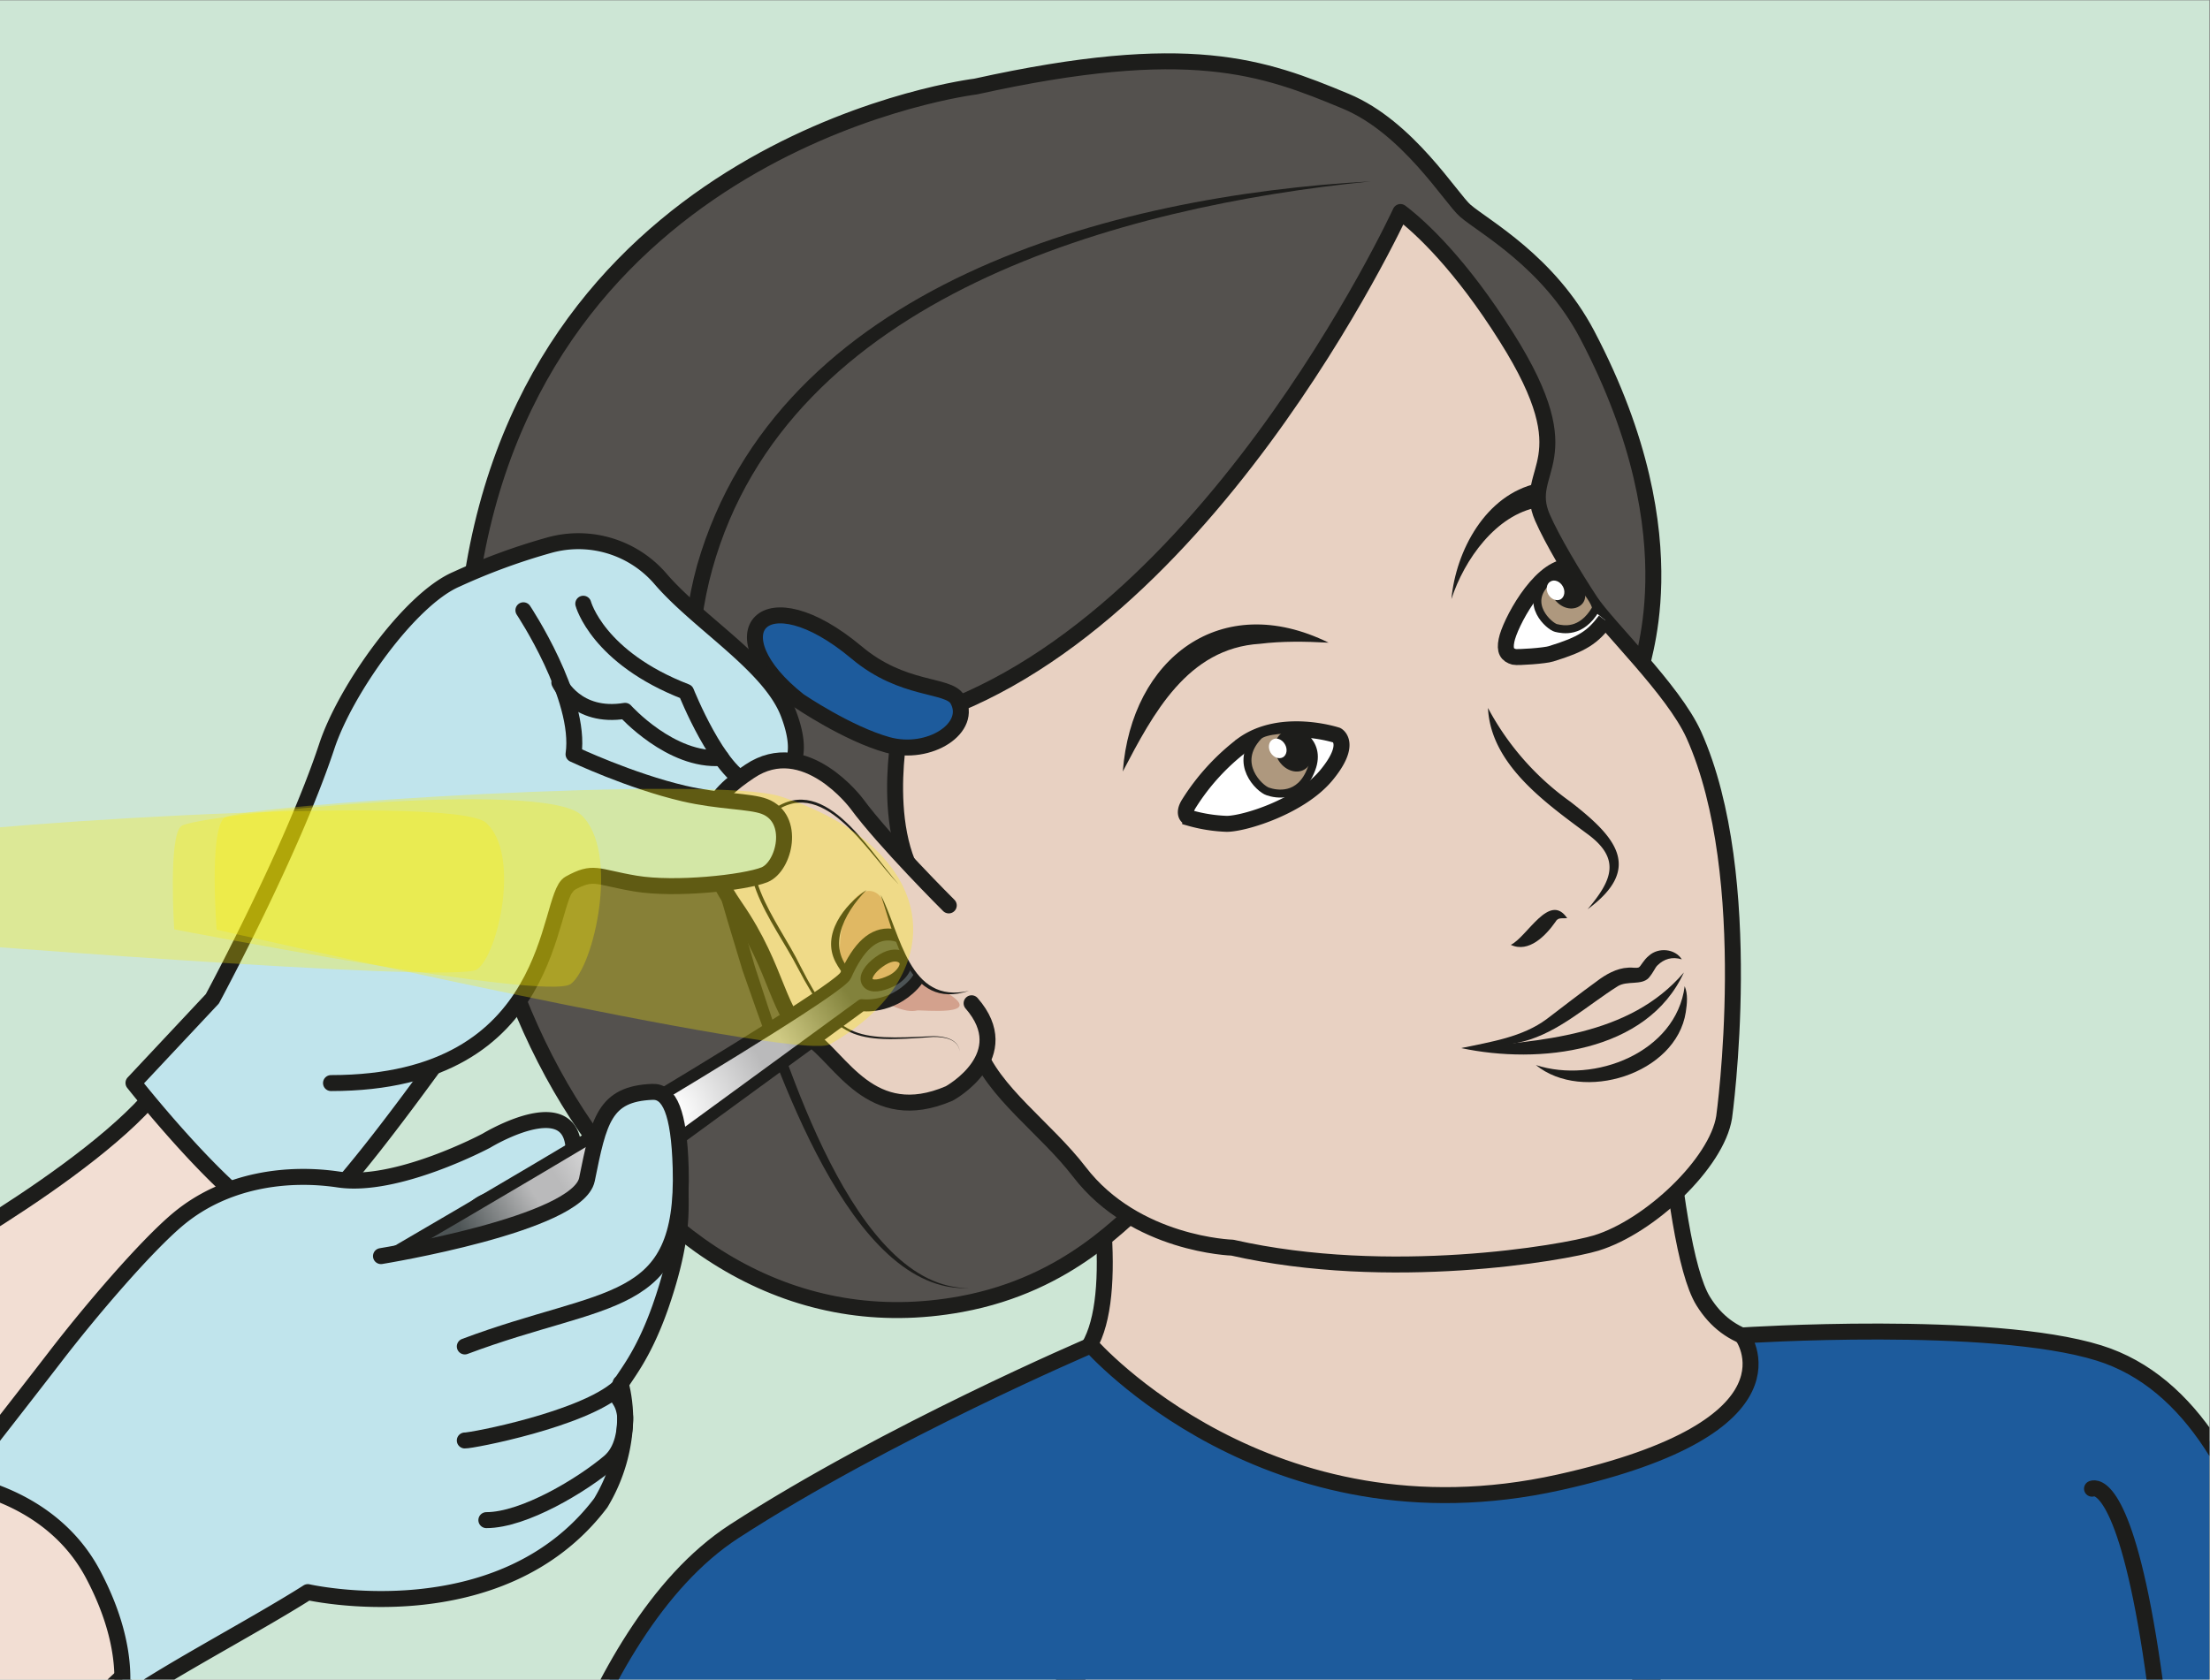 <?xml version="1.0" encoding="UTF-8" standalone="no"?><svg xmlns="http://www.w3.org/2000/svg" xml:space="preserve" viewBox="0 0 184.5 140.26"><rect x="0" y="0" width="184.5" height="140.26" fill="#808080" stroke="none"/><defs><clipPath id="a" clipPathUnits="userSpaceOnUse"><path d="M0 105.2h138.37V0H0Z"/></clipPath><clipPath id="b" clipPathUnits="userSpaceOnUse"><path d="M52.96 44.1c-.56-1.26-28.3-17.39-28.3-17.39s2.47-.61 3.1-1.9c.65-1.3.88-1.06.88-1.06l25.33 18.5s1.8-.25 3.24 1.29c1.44 1.54-.26 3.03-1.39 3.13l-.18.01c-1.05 0-1.91-.85-2.68-2.57m1.38-.43c-.23.33.15.87.7 1.27.6.44 1.1.51 1.45.29.56-.36.01-1.14-.65-1.46-.38-.19-.75-.3-1.03-.3-.22 0-.38.06-.48.2"/></clipPath><clipPath id="d" clipPathUnits="userSpaceOnUse"><path d="M0 105.2h138.37V0H0Z"/></clipPath><clipPath id="e" clipPathUnits="userSpaceOnUse"><path d="M13.44 55.8h43.75V39.7H13.44z"/></clipPath><clipPath id="f" clipPathUnits="userSpaceOnUse"><path d="M10.83 55.15h26.82V43.4H10.83Z"/></clipPath><clipPath id="g" clipPathUnits="userSpaceOnUse"><path d="M-7.53 54.45h39.1V44.3h-39.1Z"/></clipPath><radialGradient id="c" cx="0" cy="0" r="1" fx="0" fy="0" gradientTransform="matrix(14.24 0 0 -14.24 41.21 35.2)" gradientUnits="userSpaceOnUse" spreadMethod="pad"><stop offset="0" style="stop-opacity:1;stop-color:#fff"/><stop offset="0" style="stop-opacity:1;stop-color:#fff"/><stop offset="0" style="stop-opacity:1;stop-color:#fff"/><stop offset=".09" style="stop-opacity:1;stop-color:#fff"/><stop offset=".52" style="stop-opacity:1;stop-color:#bababb"/><stop offset=".64" style="stop-opacity:1;stop-color:#bababb"/><stop offset="1" style="stop-opacity:1;stop-color:#4d5455"/></radialGradient></defs><path d="M0 0h138.37v105.2H0Z" style="fill:#cde6d5;fill-opacity:1;fill-rule:nonzero;stroke:none" transform="matrix(1.333 0 0 -1.333 0 140.26)"/><g clip-path="url(#a)" transform="matrix(1.333 0 0 -1.333 0 140.26)"><path d="M0 0s14.5 8.03 15.73 13.07C16.96 18.17 29.4 12 29.4 12L15.49-11.27S-1.35-11.9-2.16-9.05C-2.97-6.2 0 0 0 0" style="fill:#f2ded3;fill-opacity:1;fill-rule:nonzero;stroke:none" transform="translate(-4.57 26.24)"/><path d="M0 0s14.5 8.03 15.73 13.07C16.96 18.17 29.4 12 29.4 12L15.49-11.27S-1.35-11.9-2.16-9.05C-2.97-6.2 0 0 0 0Z" style="fill:none;stroke:#1d1d1b;stroke-width:1;stroke-linecap:round;stroke-linejoin:round;stroke-miterlimit:10;stroke-dasharray:none;stroke-opacity:1" transform="translate(-4.57 26.24)"/><path d="M0 0c-8.86 1.64-16-2.73-19.3 2.6-2.26 3.65-3.04 21.94-2.78 24.02 0 0-6.95-3.61-17.38-4.14-10.42-.53-21.79 7.19-21.79 7.19.02-2.33 8.22-27.75 2.36-31.06-5.46-3.07-2.93-7.69-11.79-9.33 0 0 16.72-21.07 37.14-15.34C-13.12-20.32-6.8 0-6.8 0" style="fill:#e8d1c2;fill-opacity:1;fill-rule:nonzero;stroke:#1d1d1b;stroke-width:1;stroke-linecap:round;stroke-linejoin:round;stroke-miterlimit:10;stroke-dasharray:none;stroke-opacity:1" transform="translate(125.97 21.11)"/><path d="M0 0s3.63 18.71 13.41 25.07c9.6 6.22 22.36 11.66 22.36 11.66s11.1-12.64 29.33-8.58c15.74 3.5 11.44 9.2 11.44 9.2s15.56 1.02 22.36-1.1c11.78-3.67 12.96-25.6 14.32-34.46 1.37-8.85 4.03-47.44 4.03-47.44s-2.88 1.02-12.37 2.38c0 0 1.98-31.78 1.04-33.41-.95-1.64-45.1-.92-71.75-3.84-12.66-1.4-10.64-4.07-10.64-4.07L26.84 9.4l-1.79-53.26C22.5-42.75-2.74-48.94-2.74-45.3-2.74-41.64 0 0 0 0" style="fill:#1d5b9c;fill-opacity:1;fill-rule:nonzero;stroke:none" transform="translate(32.56 -15.79)"/><path d="M0 0s3.63 18.71 13.41 25.07c9.6 6.22 22.36 11.66 22.36 11.66s11.1-12.64 29.33-8.58c15.74 3.5 11.44 9.2 11.44 9.2s15.56 1.02 22.36-1.1c11.78-3.67 12.96-25.6 14.32-34.46 1.37-8.85 4.03-47.44 4.03-47.44s-2.88 1.02-12.37 2.38c0 0 1.98-31.78 1.04-33.41-.95-1.64-45.1-.92-71.75-3.84-12.66-1.4-10.64-4.07-10.64-4.07L26.84 9.4l-1.79-53.26C22.5-42.75-2.74-48.94-2.74-45.3-2.74-41.64 0 0 0 0Z" style="fill:none;stroke:#1d1d1b;stroke-width:1;stroke-linecap:round;stroke-linejoin:round;stroke-miterlimit:10;stroke-dasharray:none;stroke-opacity:1" transform="translate(32.56 -15.79)"/><path d="M0 0s6.43 3.44 6.43-71.02" style="fill:none;stroke:#1d1d1b;stroke-width:1;stroke-linecap:round;stroke-linejoin:round;stroke-miterlimit:10;stroke-dasharray:none;stroke-opacity:1" transform="translate(131.02 11.96)"/><path d="M0 0c-1.5-1.16-4.94-5.39-11.85-6.66-20.73-3.8-34.63 22.35-30.48 46.3 4.64 26.74 31.4 29.98 31.4 29.98 13.39 2.96 17.99 1.24 23.18-.92 3.9-1.62 6.6-6.1 7.5-6.87 1.18-1.01 5.22-3.19 7.62-7.75 6.94-13.2 2.96-21.2 3.45-20.94C30.82 33.14 4.11 3.16 0 0" style="fill:#54514e;fill-opacity:1;fill-rule:nonzero;stroke:none" transform="translate(72.03 30.18)"/><path d="M0 0c-1.5-1.16-4.94-5.39-11.85-6.66-20.73-3.8-34.63 22.35-30.48 46.3 4.64 26.74 31.4 29.98 31.4 29.98 13.39 2.96 17.99 1.24 23.18-.92 3.9-1.62 6.6-6.1 7.5-6.87 1.18-1.01 5.22-3.19 7.62-7.75 6.94-13.2 2.96-21.2 3.45-20.94C30.82 33.14 4.11 3.16 0 0Z" style="fill:none;stroke:#1d1d1b;stroke-width:1;stroke-linecap:butt;stroke-linejoin:round;stroke-miterlimit:10;stroke-dasharray:none;stroke-opacity:1" transform="translate(72.03 30.18)"/><path d="M0 0c-2.12 2.76-5.42 4.98-6.44 7.85-.25.69-6.05 1.98-7 6.58-.44 2.1-.91 4.36 1.1 5.03 1.49.49 3.94-3.2 3.05-2.36-3.52 3.35-1.86 11.01-1.86 11.01 18.7 4.76 31.26 32.02 31.26 32.02 1.26-.95 3.79-3.3 6.65-7.86 4.97-7.88.9-8.2 2.24-11.28.6-1.38 1.91-3.58 3-5.24 1.04-1.59 5.2-5.54 6.48-8.37 4-8.9 1.9-23.96 1.9-23.96-.46-2.87-4.65-6.85-8.01-7.88-2.05-.62-12.96-2.52-22.79-.29 0 0-6.07.17-9.58 4.75" style="fill:#e8d1c2;fill-opacity:1;fill-rule:nonzero;stroke:none" transform="translate(67.6 31.81)"/><path d="M0 0c-2.12 2.76-5.42 4.98-6.44 7.85-.25.69-6.05 1.98-7 6.58-.44 2.1-.91 4.36 1.1 5.03 1.49.49 3.94-3.2 3.05-2.36-3.52 3.35-1.86 11.01-1.86 11.01 18.7 4.76 31.26 32.02 31.26 32.02 1.26-.95 3.79-3.3 6.65-7.86 4.97-7.88.9-8.2 2.24-11.28.6-1.38 1.91-3.58 3-5.24 1.04-1.59 5.2-5.54 6.48-8.37 4-8.9 1.9-23.96 1.9-23.96-.46-2.87-4.65-6.85-8.01-7.88-2.05-.62-12.96-2.52-22.79-.29 0 0-6.07.17-9.58 4.75Z" style="fill:none;stroke:#1d1d1b;stroke-width:1;stroke-linecap:butt;stroke-linejoin:round;stroke-miterlimit:10;stroke-dasharray:none;stroke-opacity:1" transform="translate(67.6 31.81)"/><path d="M0 0c-15.69-1.57-36.5-7.19-41.25-24.3-2.3-8.3.35-16.87 2.67-24.9 1.9-5.75 6.17-20.23 13.43-20.13-7.5-.41-12.15 14.08-14.2 19.88-2.48 8.15-5.2 16.88-2.85 25.41C-37.12-6.43-16.25-.9 0 0" style="fill:#1d1d1b;fill-opacity:1;fill-rule:nonzero;stroke:none" transform="translate(85.86 93.86)"/><path d="M0 0s3.03-2.06 5.54-2.76c2.64-.74 5.4 1.08 4.38 2.85-.58.98-3.4.48-6.32 2.94C-2.22 7.9-5.37 4.23 0 0" style="fill:#1d5b9c;fill-opacity:1;fill-rule:nonzero;stroke:none" transform="translate(50.04 61.32)"/><path d="M0 0s3.03-2.06 5.54-2.76c2.64-.74 5.4 1.08 4.38 2.85-.58.98-3.4.48-6.32 2.94C-2.22 7.9-5.37 4.23 0 0Z" style="fill:none;stroke:#1d1d1b;stroke-width:1;stroke-linecap:round;stroke-linejoin:round;stroke-miterlimit:10;stroke-dasharray:none;stroke-opacity:1" transform="translate(50.04 61.32)"/><path d="M0 0c-.61.19-1.12.02-1.52-.37-.17-.16-.22-.4-.56-.8-.46-.47-1.33-.15-1.93-.51-1.9-1.2-3.69-2.88-5.9-3.46-1.3-.31-2.6-.43-3.9-.42 1.85.4 3.82.68 5.36 1.83.92.7 2.17 1.67 3.1 2.34.57.44 1.27.84 1.99.87.23.03.5-.05.67.02.12.07.3.47.63.73C-1.45.78-.41.66 0 0" style="fill:#1d1d1b;fill-opacity:1;fill-rule:nonzero;stroke:none" transform="translate(105.33 45.12)"/><path d="M0 0c3.66-1.2 8.79.79 9.32 4.94.21-.5.15-1.09.07-1.62C8.79-.58 2.92-2.38 0 0" style="fill:#1d1d1b;fill-opacity:1;fill-rule:nonzero;stroke:none" transform="translate(96.19 38.5)"/><path d="M0 0a17.06 17.06 0 0 1 5.17-5.88C7.92-8.02 9.79-10 6.24-12.61c1.53 1.81 2.13 3.17-.06 4.75C3.54-5.9.17-3.51 0 0" style="fill:#1d1d1b;fill-opacity:1;fill-rule:nonzero;stroke:none" transform="translate(93.19 60.87)"/><path d="M0 0c1.03.5 2.42 3.33 3.53 1.67-.35-.03-.57.07-.74-.24C2.2.59 1.13-.53 0 0" style="fill:#1d1d1b;fill-opacity:1;fill-rule:nonzero;stroke:none" transform="translate(94.62 46.03)"/><path d="M0 0c-.78-1.05-1.44-1.5-3.41-2.1-.36-.12-2.08-.24-2.3-.19-.44.12-.61.39-.48 1.03.2 1.04 1.98 4.41 3.75 4.6l1.2-1.82.72-1.1" style="fill:#fff;fill-opacity:1;fill-rule:nonzero;stroke:#1d1d1b;stroke-width:1;stroke-linecap:butt;stroke-linejoin:miter;stroke-miterlimit:10;stroke-dasharray:none;stroke-opacity:1" transform="translate(100.54 66.36)"/><path d="M0 0s2.08-2.22 1.83-2.65C.93-4.17-.22-3.92-.65-3.82c-.41.1-2.03 1.51-.57 2.9C-.49-.22 0 0 0 0" style="fill:#ae987e;fill-opacity:1;fill-rule:nonzero;stroke:none" transform="translate(98.1 69.7)"/><path d="M0 0s2.08-2.22 1.83-2.65C.93-4.17-.22-3.92-.65-3.82c-.41.1-2.03 1.51-.57 2.9C-.49-.22 0 0 0 0Z" style="fill:none;stroke:#1d1d1b;stroke-width:.5;stroke-linecap:butt;stroke-linejoin:miter;stroke-miterlimit:10;stroke-dasharray:none;stroke-opacity:1" transform="translate(98.1 69.7)"/><path d="M0 0c.38-.64.41-1.27-.11-1.57-.53-.31-1.26-.04-1.63.6-.38.64-.26 1.4.27 1.71C-.95 1.05-.37.64 0 0" style="fill:#1d1d1b;fill-opacity:1;fill-rule:evenodd;stroke:none" transform="translate(99 68.8)"/><path d="M0 0c.18-.3.12-.67-.12-.82-.25-.14-.6-.01-.78.3-.17.3-.12.67.13.81.24.15.59.02.77-.29" style="fill:#fff;fill-opacity:1;fill-rule:evenodd;stroke:none" transform="translate(97.87 68.5)"/><path d="M0 0s-3.47 1.15-5.89-.59A13.9 13.9 0 0 1-9.28-4.3c-.28-.45-.23-.8.09-.89a9.62 9.62 0 0 1 2.3-.36c1.12.01 4.62 1.09 6.24 3.06S0 0 0 0" style="fill:#fff;fill-opacity:1;fill-rule:nonzero;stroke:none" transform="translate(83.73 59.16)"/><path d="M0 0s-3.47 1.15-5.89-.59A13.9 13.9 0 0 1-9.28-4.3c-.28-.45-.23-.8.09-.89a9.62 9.62 0 0 1 2.3-.36c1.12.01 4.62 1.09 6.24 3.06S0 0 0 0Z" style="fill:none;stroke:#1d1d1b;stroke-width:1;stroke-linecap:butt;stroke-linejoin:miter;stroke-miterlimit:10;stroke-dasharray:none;stroke-opacity:1" transform="translate(83.73 59.16)"/><path d="M0 0s1.9-.67 1.2-2.49C.5-4.37-1.02-4.07-1.53-3.89c-.51.16-2.2 1.76-.6 3.46C-1.74.01 0 0 0 0" style="fill:#ae987e;fill-opacity:1;fill-rule:nonzero;stroke:none" transform="translate(80.93 59.53)"/><path d="M0 0s1.9-.67 1.2-2.49C.5-4.37-1.02-4.07-1.53-3.89c-.51.16-2.2 1.76-.6 3.46C-1.74.01 0 0 0 0Z" style="fill:none;stroke:#1d1d1b;stroke-width:.5;stroke-linecap:butt;stroke-linejoin:miter;stroke-miterlimit:10;stroke-dasharray:none;stroke-opacity:1" transform="translate(80.93 59.53)"/><path d="M0 0c.38-.64.26-1.4-.27-1.72-.52-.3-1.25-.04-1.63.6-.38.64-.25 1.41.27 1.72C-1.11.9-.38.64 0 0" style="fill:#1d1d1b;fill-opacity:1;fill-rule:evenodd;stroke:none" transform="translate(81.96 58.73)"/><path d="M0 0c.18-.3.13-.67-.12-.82-.25-.14-.6-.01-.78.3-.17.3-.12.67.13.81.24.15.59.02.77-.29" style="fill:#fff;fill-opacity:1;fill-rule:evenodd;stroke:none" transform="translate(80.47 58.6)"/><path d="M0 0c4.9.45 10.52.72 13.94 4.74C11.64-.29 4.84-1.03 0 0" style="fill:#1d1d1b;fill-opacity:1;fill-rule:nonzero;stroke:none" transform="translate(91.52 39.56)"/><path d="M0 0c.54 7.1 6.16 11.39 12.89 8.07-1.48.08-2.92.1-4.3-.07C4.05 7.72 1.9 3.63 0 0" style="fill:#1d1d1b;fill-opacity:1;fill-rule:nonzero;stroke:none" transform="translate(70.32 56.89)"/><path d="M0 0c.28 3.03 2.14 6.54 5.38 7.25l.05-1.5C2.8 5.29.8 2.47 0 0" style="fill:#1d1d1b;fill-opacity:1;fill-rule:nonzero;stroke:none" transform="translate(90.9 67.69)"/><path d="M0 0c4.92 4.62 12.81 17.02 16.6 21.4 1.59 1.83 13.5 7 13.5 7s1.36.6.22 3.61c-1.13 3.03-5.61 5.67-8 8.44a6.78 6.78 0 0 1-6.98 2.14 39.34 39.34 0 0 1-5.83-2.14C6.6 39.2 2.58 33.56 1.4 30c-2.16-6.54-7.17-15.83-7.17-15.83l-4.94-5.27S-2.13-2 0 0" style="fill:#c0e4ec;fill-opacity:1;fill-rule:nonzero;stroke:none" transform="translate(19.07 28.48)"/><path d="M0 0c4.92 4.62 12.81 17.02 16.6 21.4 1.59 1.83 13.5 7 13.5 7s1.36.6.22 3.61c-1.13 3.03-5.61 5.67-8 8.44a6.78 6.78 0 0 1-6.98 2.14 39.34 39.34 0 0 1-5.83-2.14C6.6 39.2 2.58 33.56 1.4 30c-2.16-6.54-7.17-15.83-7.17-15.83l-4.94-5.27S-2.13-2 0 0Z" style="fill:none;stroke:#1d1d1b;stroke-width:1;stroke-linecap:round;stroke-linejoin:round;stroke-miterlimit:10;stroke-dasharray:none;stroke-opacity:1" transform="translate(19.07 28.48)"/><path d="M0 0s.9-3.38 6.44-5.52c0 0 2.03-5.1 3.98-5.75" style="fill:none;stroke:#1d1d1b;stroke-width:1;stroke-linecap:round;stroke-linejoin:round;stroke-miterlimit:10;stroke-dasharray:none;stroke-opacity:1" transform="translate(36.53 67.4)"/><path d="M0 0s-4.02 4-5.77 6.38c0 0-3.24 4.35-6.7 2.02-2.15-1.44-4.38-3.44-.9-8.5 2.77-4 2.61-6.87 4.63-8.18 1.98-1.28 3.84-5.62 8.77-3.5.1.05 4.25 2.38 1.4 5.65" style="fill:#e8d1c2;fill-opacity:1;fill-rule:nonzero;stroke:#1d1d1b;stroke-width:1;stroke-linecap:round;stroke-linejoin:round;stroke-miterlimit:10;stroke-dasharray:none;stroke-opacity:1" transform="translate(59.42 48.5)"/><path d="M0 0s3.03-2.55 4.48-2.18c.2.05 4.5-.43 1.74 1.18-1.37.8-3.39 4.38-3.7 5.3-.7 2.17-3.2.76-2.85-3.5" style="fill:#d3a18d;fill-opacity:1;fill-rule:nonzero;stroke:none" transform="translate(52.96 44.1)"/><path d="M0 0c-2.01 2.03-4.85 7.12-8.08 4.32-2.73-3 .53-6.56 1.9-9.41 2.36-4.62 3.34-4.64 8.33-4.4.67 0 1.58-.17 1.66-.97-.1.8-1 .93-1.66.92-5-.38-6.09-.25-8.5 4.35-1.49 2.9-4.74 6.58-1.86 9.65C-4.82 7.36-1.97 2.22 0 0" style="fill:#1d1d1b;fill-opacity:1;fill-rule:nonzero;stroke:none" transform="translate(56.3 49.8)"/><path d="M0 0c-1.45-1.48-2.65-3.76-.7-5.34.07-.05.18.02.4.1.24.09.47-.1.56-.24.1-.15.18-.3.24-.47-.22.23-.54.55-.7.43-.74-.65-1.42.4-1.74 1C-2.84-2.79-1.4-.94 0 0" style="fill:#1d1d1b;fill-opacity:1;fill-rule:nonzero;stroke:none" transform="translate(54.27 49.47)"/><path d="M0 0s3.65-5.49 3.14-9.02c0 0 3.53-1.67 6.91-2.46 2.23-.52 4.13-.46 5.05-.81 1.97-.75 1.26-3.76 0-4.28-1.26-.5-5.6-.97-8.09-.55-2.48.42-2.6.84-4.12 0-1.51-.84-.64-12.5-14.94-12.5" style="fill:#c0e4ec;fill-opacity:1;fill-rule:nonzero;stroke:#1d1d1b;stroke-width:1;stroke-linecap:round;stroke-linejoin:round;stroke-miterlimit:10;stroke-dasharray:none;stroke-opacity:1" transform="translate(32.78 66.99)"/><path d="M0 0s1.07-2.27 4.12-1.77c0 0 2.87-3.2 6.02-2.95" style="fill:none;stroke:#1d1d1b;stroke-width:1;stroke-linecap:round;stroke-linejoin:round;stroke-miterlimit:10;stroke-dasharray:none;stroke-opacity:1" transform="translate(35.03 62.46)"/><path d="m0 0-18.53-10.27c-4.85-2.69 3.86-23.09 7.77-20.5 3.9 2.59 10.16 12.6 16.22 17.22C11.53-8.93 0 0 0 0" style="fill:#f2ded3;fill-opacity:1;fill-rule:nonzero;stroke:none" transform="translate(3.7 14.97)"/><path d="m0 0-18.53-10.27c-4.85-2.69 3.86-23.09 7.77-20.5 3.9 2.59 10.16 12.6 16.22 17.22C11.53-8.93 0 0 0 0Z" style="fill:none;stroke:#1d1d1b;stroke-width:1;stroke-linecap:round;stroke-linejoin:round;stroke-miterlimit:10;stroke-dasharray:none;stroke-opacity:1" transform="translate(3.7 14.97)"/><path d="M0 0c2.25 1.77 8.37 4.95 11.83 7.15 0 0 12.04-2.74 18.34 5.58a10.68 10.68 0 0 1 1.54 5.36c-.12 1.33-.77 1.13-.41 1.87.36.74 1.46 1.82 2.6 5.03 1.28 3.67 1.28 5.54 1.28 6.65 0 5.19-3.47 4.2-3.47 4.2l-2.2-5.06s.05-1.73-1.5-3.15c-1.56-1.43-2.63-1.56-3.75-1.53-1.12.03-2.88 1.38-4.14 2.53-1.25 1.16.92.94 2.13 2.46 1.2 1.52 5.6.4 5.98 1.9 1.61 6.6-5.22 2.44-5.22 2.44s-5.6-2.99-9.27-2.43c-3.17.47-7.06 0-10.04-2.49-2.02-1.69-5.5-5.76-7.71-8.64-2.22-2.88-6.11-7.85-6.11-7.85s5.8-.66 8.5-5.76S0 0 0 0" style="fill:#c0e4ec;fill-opacity:1;fill-rule:nonzero;stroke:none" transform="translate(7.45 -1.67)"/><path d="M0 0c2.25 1.77 8.37 4.95 11.83 7.15 0 0 12.04-2.74 18.34 5.58a10.68 10.68 0 0 1 1.54 5.36c-.12 1.33-.77 1.13-.41 1.87.36.74 1.46 1.82 2.6 5.03 1.28 3.67 1.28 5.54 1.28 6.65 0 5.19-3.47 4.2-3.47 4.2l-2.2-5.06s.05-1.73-1.5-3.15c-1.56-1.43-2.63-1.56-3.75-1.53-1.12.03-2.88 1.38-4.14 2.53-1.25 1.16.92.94 2.13 2.46 1.2 1.52 5.6.4 5.98 1.9 1.61 6.6-5.22 2.44-5.22 2.44s-5.6-2.99-9.27-2.43c-3.17.47-7.06 0-10.04-2.49-2.02-1.69-5.5-5.76-7.71-8.64-2.22-2.88-6.11-7.85-6.11-7.85s5.8-.66 8.5-5.76S0 0 0 0Z" style="fill:none;stroke:#1d1d1b;stroke-width:1;stroke-linecap:round;stroke-linejoin:round;stroke-miterlimit:10;stroke-dasharray:none;stroke-opacity:1" transform="translate(7.45 -1.67)"/><path d="M0 0c-2.22-2-9.22-3.34-9.64-3.32" style="fill:none;stroke:#1d1d1b;stroke-width:1;stroke-linecap:round;stroke-linejoin:miter;stroke-miterlimit:10;stroke-dasharray:none;stroke-opacity:1" transform="translate(38.75 18.3)"/><path d="M0 0s.98-3.48-.7-4.93C-2.4-6.37-6.04-8.58-8.41-8.58" style="fill:none;stroke:#1d1d1b;stroke-width:1;stroke-linecap:round;stroke-linejoin:miter;stroke-miterlimit:10;stroke-dasharray:none;stroke-opacity:1" transform="translate(38.87 18.57)"/></g><g clip-path="url(#b)" transform="matrix(1.333 0 0 -1.333 0 140.26)"><path d="M52.96 44.1c-.56-1.26-28.3-17.39-28.3-17.39s2.47-.61 3.1-1.9c.65-1.3.88-1.06.88-1.06l25.33 18.5s1.8-.25 3.24 1.29c1.44 1.54-.26 3.03-1.39 3.13l-.18.01c-1.05 0-1.91-.85-2.68-2.57m1.38-.43c-.23.33.15.87.7 1.27.6.44 1.1.51 1.45.29.56-.36.01-1.14-.65-1.46-.38-.19-.75-.3-1.03-.3-.22 0-.38.06-.48.2" style="fill:url(#c);stroke:none"/></g><g clip-path="url(#d)" transform="matrix(1.333 0 0 -1.333 0 140.26)"><path d="M0 0c-.66-.32-1.28-.42-1.5-.1-.23.33.15.87.7 1.27.6.44 1.1.51 1.45.29C1.2 1.1.66.32 0 0Zm-27.2-20.03 25.33 18.5s1.8-.25 3.24 1.29C2.81 1.3 1.11 2.79-.02 2.89-1.15 3-2.07 2.15-2.88.33c-.56-1.27-28.3-17.4-28.3-17.4s2.47-.6 3.1-1.9c.65-1.3.88-1.06.88-1.06z" style="fill:none;stroke:#1d1d1b;stroke-width:.75;stroke-linecap:round;stroke-linejoin:round;stroke-miterlimit:10;stroke-dasharray:none;stroke-opacity:1" transform="translate(55.84 43.78)"/><path d="M0 0s12.33 2 12.9 4.8c.75 3.72 1.1 5.37 4.1 5.49 1.06.04 1.67-1.25 1.77-4.76.26-8.98-4.6-7.84-13.52-11.19" style="fill:#c0e4ec;fill-opacity:1;fill-rule:nonzero;stroke:#1d1d1b;stroke-width:1;stroke-linecap:round;stroke-linejoin:round;stroke-miterlimit:10;stroke-dasharray:none;stroke-opacity:1" transform="translate(23.86 26.53)"/><path d="M0 0c.92-1.54 1.3-7.17 5.53-6.01" style="fill:#e8d1c2;fill-opacity:1;fill-rule:nonzero;stroke:none" transform="translate(55.16 49.16)"/><path d="M0 0c1.26-2.44 1.75-6.88 5.53-6.01C1.71-7.29.9-2.61 0 0" style="fill:#1d1d1b;fill-opacity:1;fill-rule:nonzero;stroke:none" transform="translate(55.16 49.16)"/><g clip-path="url(#e)" style="opacity:.3"><path d="M0 0s36.42-8.31 38.41-7.18C46.3-2.7 45.21 5.13 35.3 8.35 31.15 9.69 1.44 7.85.47 7-.49 6.14 0 0 0 0" style="fill:#ffed00;fill-opacity:1;fill-rule:nonzero;stroke:none" transform="translate(13.57 46.98)"/></g><g clip-path="url(#f)" style="opacity:.3"><path d="M0 0s23.37-4.52 24.84-3.42c1.47 1.1 3.07 8.3.66 10.58-2.41 2.28-24.24 0-25.06-.69C-.38 5.8 0 0 0 0" style="fill:#ffed00;fill-opacity:1;fill-rule:nonzero;stroke:none" transform="translate(10.91 47)"/></g><g clip-path="url(#g)" style="opacity:.3"><path d="M0 0s35.21-2.85 36.53-1.9c1.32.95 2.74 7.2.57 9.18C34.93 9.26.94 6.93.42 6.2-2.24 2.43 0 0 0 0" style="fill:#ffed00;fill-opacity:1;fill-rule:nonzero;stroke:none" transform="translate(-6.65 46.39)"/></g></g></svg>